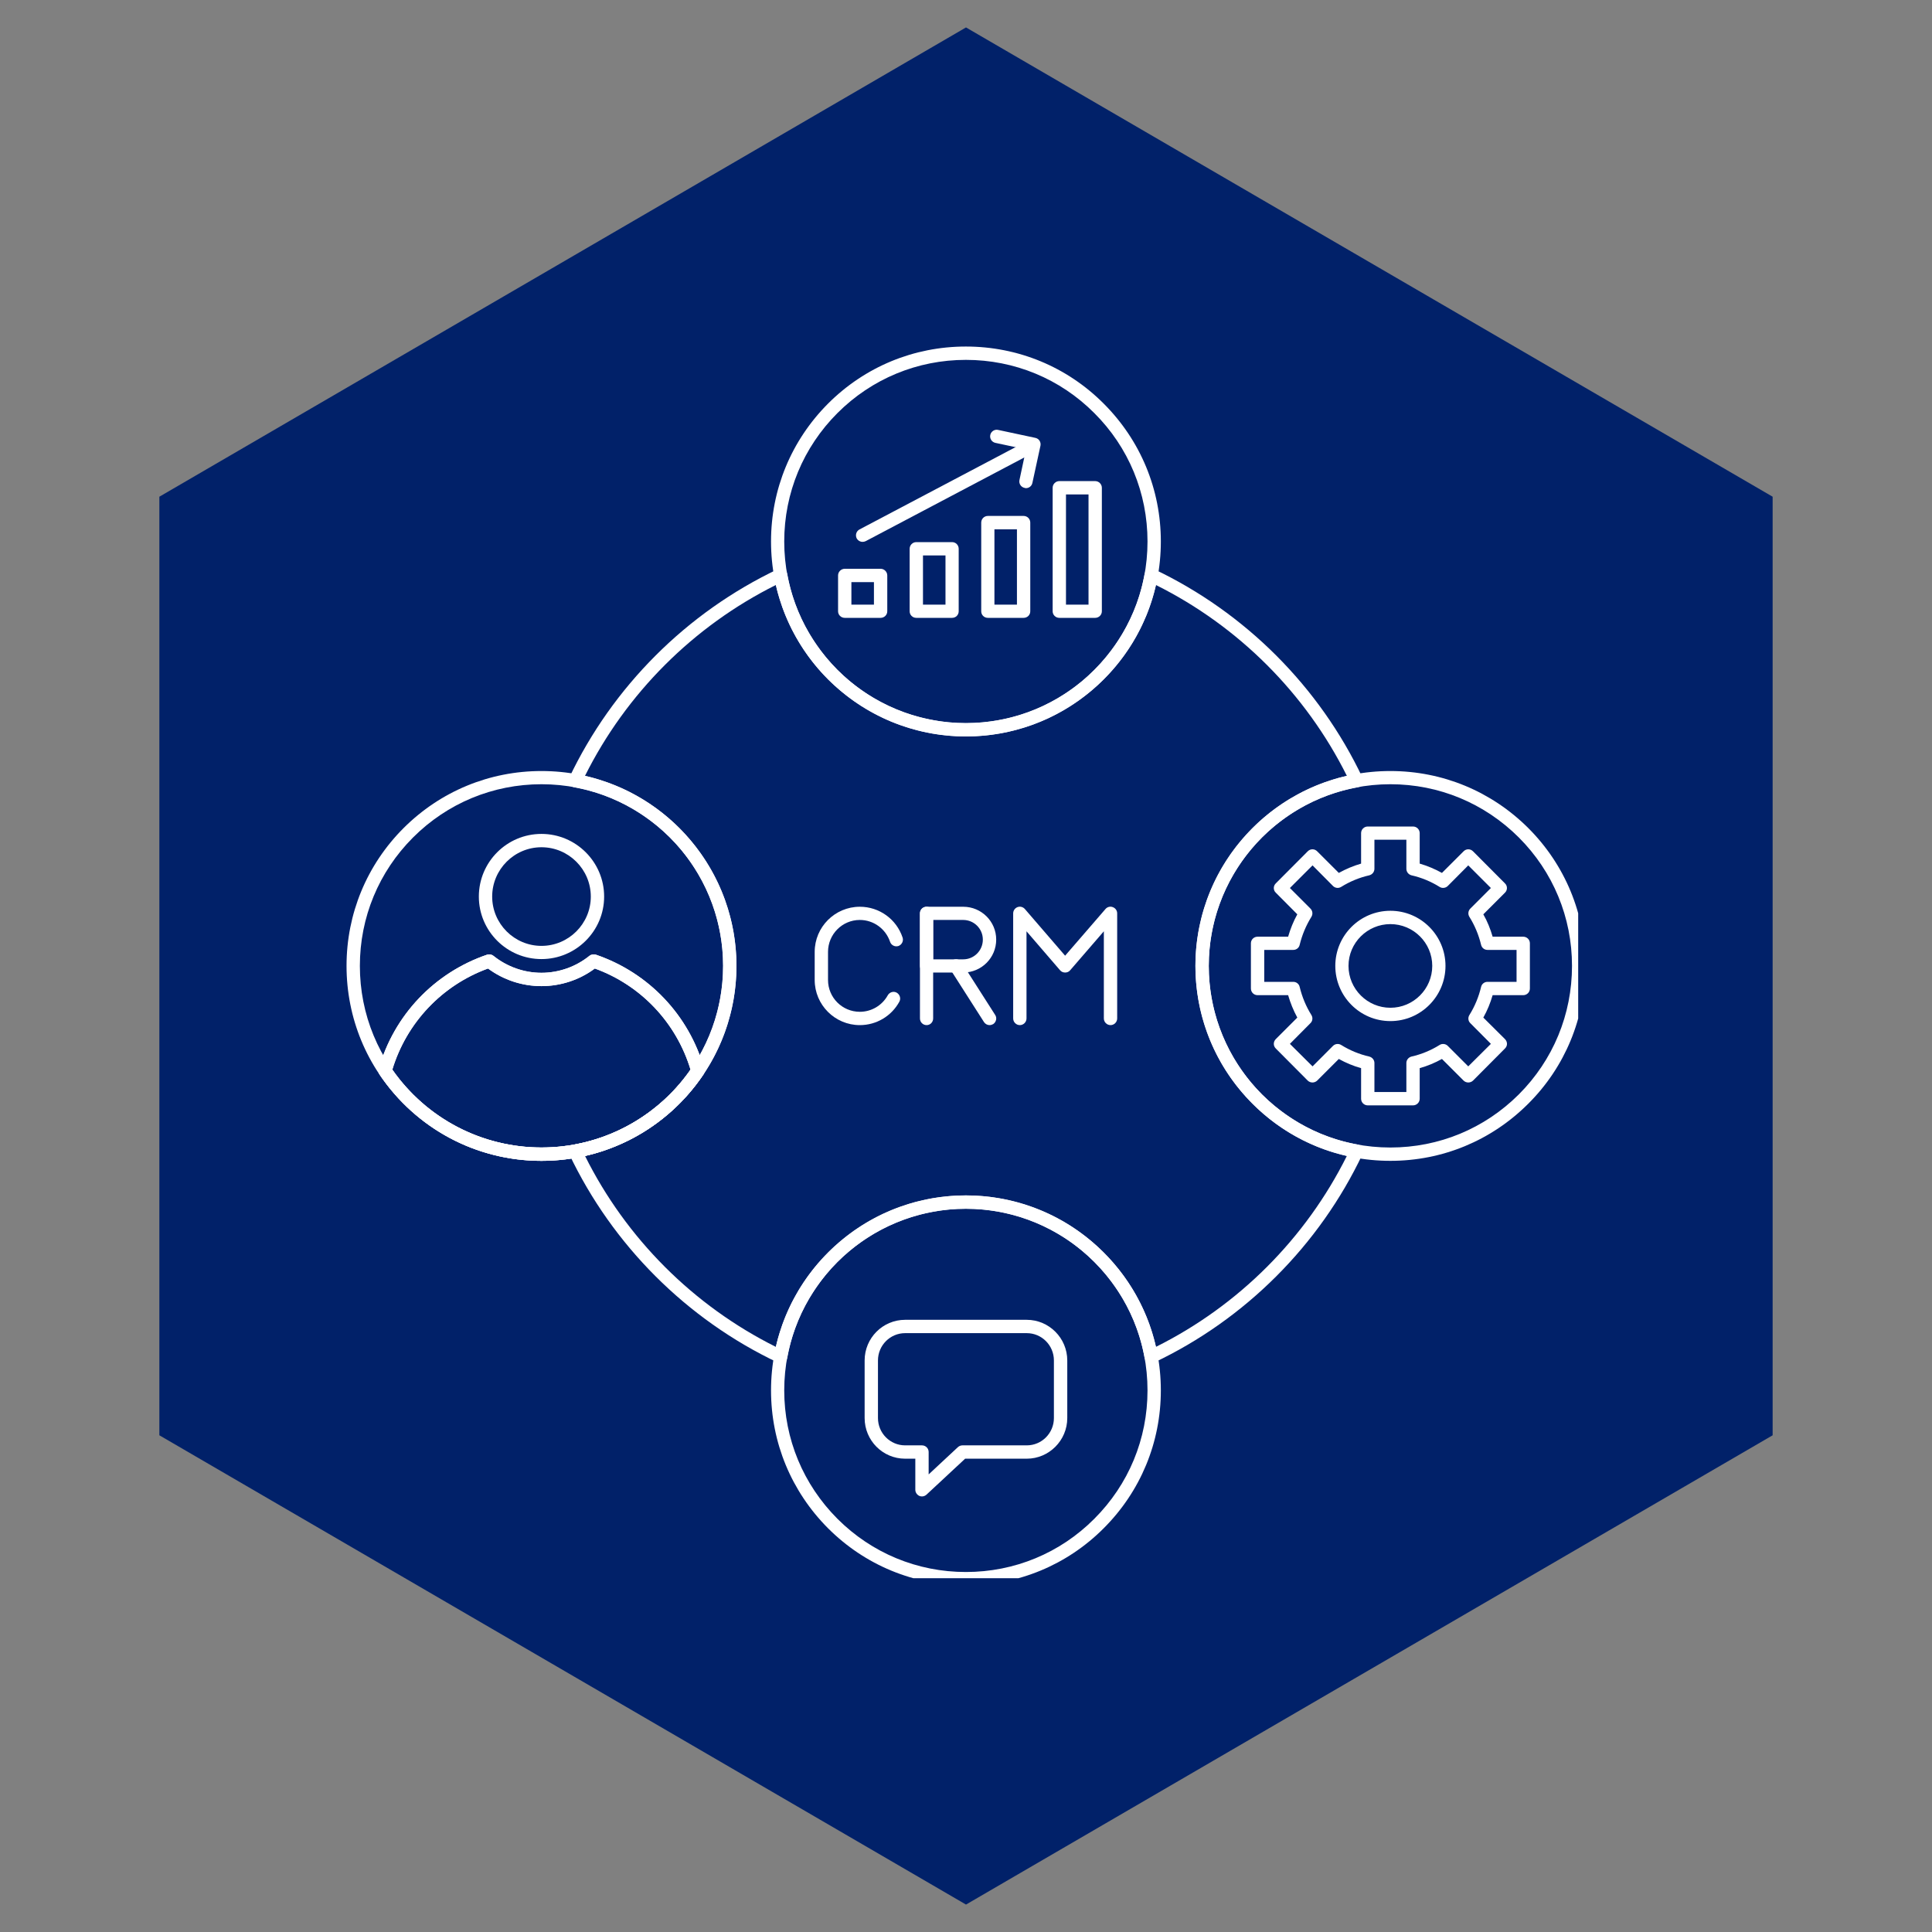 <svg xmlns="http://www.w3.org/2000/svg" xmlns:xlink="http://www.w3.org/1999/xlink" width="80" zoomAndPan="magnify" viewBox="0 0 60 60" height="80" preserveAspectRatio="xMidYMid meet" version="1.0"><rect x="0" y="0" width="60" height="60" fill="#808080" stroke="none"/><defs><clipPath id="4a57132ff0"><path d="M 4.949 0.852 L 55.051 0.852 L 55.051 59.168 L 4.949 59.168 Z M 4.949 0.852 " clip-rule="nonzero"/></clipPath><clipPath id="614f4c8f8e"><path d="M 30 0.852 L 55.051 15.426 L 55.051 44.574 L 30 59.148 L 4.949 44.574 L 4.949 15.426 Z M 30 0.852 " clip-rule="nonzero"/></clipPath><clipPath id="f7db36c488"><path d="M 23 10.762 L 37 10.762 L 37 23 L 23 23 Z M 23 10.762 " clip-rule="nonzero"/></clipPath><clipPath id="b0d2bbeb91"><path d="M 23 37 L 37 37 L 37 49.012 L 23 49.012 Z M 23 37 " clip-rule="nonzero"/></clipPath><clipPath id="660a55c50d"><path d="M 37 23 L 49.012 23 L 49.012 37 L 37 37 Z M 37 23 " clip-rule="nonzero"/></clipPath><clipPath id="d59bd94007"><path d="M 10.762 23 L 23 23 L 23 37 L 10.762 37 Z M 10.762 23 " clip-rule="nonzero"/></clipPath></defs><g clip-path="url(#4a57132ff0)"><g clip-path="url(#614f4c8f8e)"><path fill="#012169" d="M 4.949 0.852 L 55.051 0.852 L 55.051 59.168 L 4.949 59.168 Z M 4.949 0.852 " fill-opacity="1" fill-rule="nonzero"/></g></g><path fill="#ffffff" d="M 26.703 31.836 C 25.93 31.836 25.301 31.207 25.301 30.434 L 25.301 29.562 C 25.301 28.789 25.93 28.16 26.703 28.16 C 27.305 28.16 27.84 28.543 28.031 29.117 C 28.066 29.223 28.008 29.34 27.902 29.379 C 27.793 29.414 27.676 29.355 27.641 29.246 C 27.504 28.844 27.129 28.57 26.703 28.57 C 26.156 28.57 25.715 29.016 25.715 29.562 L 25.715 30.434 C 25.715 30.98 26.156 31.422 26.703 31.422 C 27.062 31.422 27.395 31.227 27.57 30.91 C 27.625 30.812 27.75 30.773 27.848 30.828 C 27.949 30.887 27.984 31.012 27.93 31.109 C 27.684 31.559 27.215 31.836 26.703 31.836 Z M 26.703 31.836 " fill-opacity="1" fill-rule="nonzero"/><path fill="#ffffff" d="M 34.488 31.836 C 34.375 31.836 34.281 31.742 34.281 31.629 L 34.281 28.922 L 33.234 30.133 C 33.195 30.18 33.141 30.203 33.078 30.203 C 33.02 30.203 32.961 30.18 32.922 30.133 L 31.879 28.922 L 31.879 31.629 C 31.879 31.742 31.785 31.836 31.672 31.836 C 31.559 31.836 31.465 31.742 31.465 31.629 L 31.465 28.367 C 31.465 28.277 31.52 28.203 31.598 28.172 C 31.68 28.141 31.77 28.164 31.828 28.23 L 33.078 29.68 L 34.332 28.23 C 34.387 28.164 34.48 28.141 34.559 28.172 C 34.641 28.203 34.695 28.277 34.695 28.367 L 34.695 31.629 C 34.695 31.742 34.602 31.836 34.488 31.836 Z M 34.488 31.836 " fill-opacity="1" fill-rule="nonzero"/><path fill="#ffffff" d="M 28.777 31.836 C 28.66 31.836 28.57 31.742 28.57 31.629 L 28.57 28.367 C 28.57 28.25 28.66 28.16 28.777 28.16 C 28.891 28.16 28.98 28.25 28.98 28.367 L 28.98 31.629 C 28.98 31.742 28.891 31.836 28.777 31.836 Z M 28.777 31.836 " fill-opacity="1" fill-rule="nonzero"/><path fill="#ffffff" d="M 30.73 31.836 C 30.664 31.836 30.598 31.801 30.559 31.742 L 29.516 30.109 C 29.453 30.012 29.484 29.887 29.578 29.824 C 29.676 29.762 29.805 29.789 29.863 29.887 L 30.906 31.52 C 30.969 31.613 30.938 31.742 30.844 31.805 C 30.809 31.824 30.77 31.836 30.73 31.836 Z M 30.73 31.836 " fill-opacity="1" fill-rule="nonzero"/><path fill="#ffffff" d="M 29.914 30.203 L 28.777 30.203 C 28.66 30.203 28.57 30.113 28.57 29.996 L 28.57 28.367 C 28.57 28.25 28.66 28.16 28.777 28.16 L 29.914 28.16 C 30.48 28.16 30.938 28.617 30.938 29.18 C 30.938 29.746 30.48 30.203 29.914 30.203 Z M 28.98 29.793 L 29.914 29.793 C 30.25 29.793 30.523 29.52 30.523 29.18 C 30.523 28.844 30.25 28.57 29.914 28.57 L 28.98 28.57 Z M 28.98 29.793 " fill-opacity="1" fill-rule="nonzero"/><g clip-path="url(#f7db36c488)"><path fill="#ffffff" d="M 29.996 22.871 C 28.379 22.871 26.859 22.238 25.715 21.098 C 24.574 19.953 23.945 18.434 23.945 16.816 C 23.945 15.199 24.574 13.68 25.715 12.535 C 26.859 11.391 28.379 10.762 29.996 10.762 C 31.613 10.762 33.137 11.391 34.277 12.535 C 35.422 13.68 36.051 15.199 36.051 16.816 C 36.051 18.434 35.422 19.953 34.277 21.098 C 33.137 22.238 31.613 22.871 29.996 22.871 Z M 29.996 11.176 C 28.492 11.176 27.074 11.762 26.008 12.828 C 24.945 13.891 24.355 15.309 24.355 16.816 C 24.355 18.324 24.945 19.738 26.008 20.805 C 27.074 21.871 28.492 22.457 29.996 22.457 C 31.504 22.457 32.922 21.871 33.984 20.805 C 35.051 19.738 35.637 18.324 35.637 16.816 C 35.637 15.309 35.051 13.891 33.984 12.828 C 32.922 11.762 31.504 11.176 29.996 11.176 Z M 29.996 11.176 " fill-opacity="1" fill-rule="nonzero"/></g><g clip-path="url(#b0d2bbeb91)"><path fill="#ffffff" d="M 29.996 49.234 C 28.379 49.234 26.859 48.605 25.715 47.461 C 24.574 46.316 23.945 44.797 23.945 43.18 C 23.945 41.562 24.574 40.043 25.715 38.898 C 26.859 37.754 28.379 37.125 29.996 37.125 C 31.613 37.125 33.137 37.754 34.277 38.898 C 35.422 40.043 36.051 41.562 36.051 43.18 C 36.051 44.797 35.422 46.316 34.277 47.461 C 33.137 48.605 31.613 49.234 29.996 49.234 Z M 29.996 37.539 C 28.492 37.539 27.074 38.125 26.008 39.191 C 24.945 40.258 24.355 41.672 24.355 43.18 C 24.355 44.688 24.945 46.102 26.008 47.168 C 27.074 48.234 28.492 48.82 29.996 48.82 C 31.504 48.82 32.922 48.234 33.984 47.168 C 35.051 46.102 35.637 44.688 35.637 43.18 C 35.637 41.672 35.051 40.258 33.984 39.191 C 32.922 38.125 31.504 37.539 29.996 37.539 Z M 29.996 37.539 " fill-opacity="1" fill-rule="nonzero"/></g><g clip-path="url(#660a55c50d)"><path fill="#ffffff" d="M 43.18 36.051 C 41.562 36.051 40.043 35.422 38.898 34.277 C 37.754 33.137 37.125 31.613 37.125 29.996 C 37.125 28.379 37.754 26.859 38.898 25.715 C 40.043 24.574 41.562 23.945 43.18 23.945 C 44.797 23.945 46.316 24.574 47.461 25.715 C 48.605 26.859 49.234 28.379 49.234 29.996 C 49.234 31.613 48.605 33.137 47.461 34.277 C 46.316 35.422 44.797 36.051 43.18 36.051 Z M 43.18 24.355 C 41.672 24.355 40.258 24.945 39.191 26.008 C 38.125 27.074 37.539 28.492 37.539 29.996 C 37.539 31.504 38.125 32.922 39.191 33.988 C 40.258 35.051 41.672 35.637 43.18 35.637 C 44.688 35.637 46.102 35.051 47.168 33.988 C 48.234 32.922 48.82 31.504 48.82 29.996 C 48.82 28.492 48.234 27.074 47.168 26.008 C 46.102 24.945 44.688 24.355 43.18 24.355 Z M 43.18 24.355 " fill-opacity="1" fill-rule="nonzero"/></g><g clip-path="url(#d59bd94007)"><path fill="#ffffff" d="M 16.816 36.051 C 15.199 36.051 13.68 35.422 12.535 34.277 C 11.391 33.137 10.762 31.613 10.762 29.996 C 10.762 28.379 11.391 26.859 12.535 25.715 C 13.68 24.574 15.199 23.945 16.816 23.945 C 18.434 23.945 19.953 24.574 21.098 25.715 C 22.238 26.859 22.871 28.379 22.871 29.996 C 22.871 31.613 22.238 33.137 21.098 34.277 C 19.953 35.422 18.434 36.051 16.816 36.051 Z M 16.816 24.355 C 15.309 24.355 13.891 24.945 12.828 26.008 C 11.762 27.074 11.176 28.492 11.176 29.996 C 11.176 31.504 11.762 32.922 12.828 33.988 C 13.891 35.051 15.309 35.637 16.816 35.637 C 18.324 35.637 19.738 35.051 20.805 33.988 C 21.871 32.922 22.457 31.504 22.457 29.996 C 22.457 28.492 21.871 27.074 20.805 26.008 C 19.738 24.945 18.324 24.355 16.816 24.355 Z M 16.816 24.355 " fill-opacity="1" fill-rule="nonzero"/></g><path fill="#ffffff" d="M 27.348 19.188 L 26.234 19.188 C 26.121 19.188 26.027 19.098 26.027 18.984 L 26.027 17.871 C 26.027 17.758 26.121 17.664 26.234 17.664 L 27.348 17.664 C 27.461 17.664 27.555 17.758 27.555 17.871 L 27.555 18.984 C 27.555 19.098 27.461 19.188 27.348 19.188 Z M 26.441 18.777 L 27.141 18.777 L 27.141 18.078 L 26.441 18.078 Z M 26.441 18.777 " fill-opacity="1" fill-rule="nonzero"/><path fill="#ffffff" d="M 29.566 19.188 L 28.457 19.188 C 28.34 19.188 28.25 19.098 28.25 18.984 L 28.25 17.043 C 28.25 16.93 28.34 16.836 28.457 16.836 L 29.566 16.836 C 29.684 16.836 29.773 16.93 29.773 17.043 L 29.773 18.984 C 29.773 19.098 29.684 19.188 29.566 19.188 Z M 28.664 18.777 L 29.363 18.777 L 29.363 17.25 L 28.664 17.25 Z M 28.664 18.777 " fill-opacity="1" fill-rule="nonzero"/><path fill="#ffffff" d="M 31.789 19.188 L 30.68 19.188 C 30.562 19.188 30.473 19.098 30.473 18.984 L 30.473 16.23 C 30.473 16.117 30.562 16.023 30.68 16.023 L 31.789 16.023 C 31.906 16.023 31.996 16.117 31.996 16.23 L 31.996 18.984 C 31.996 19.098 31.906 19.188 31.789 19.188 Z M 30.883 18.777 L 31.582 18.777 L 31.582 16.438 L 30.883 16.438 Z M 30.883 18.777 " fill-opacity="1" fill-rule="nonzero"/><path fill="#ffffff" d="M 34.012 19.188 L 32.898 19.188 C 32.785 19.188 32.691 19.098 32.691 18.984 L 32.691 15.148 C 32.691 15.035 32.785 14.941 32.898 14.941 L 34.012 14.941 C 34.125 14.941 34.219 15.035 34.219 15.148 L 34.219 18.984 C 34.219 19.098 34.125 19.188 34.012 19.188 Z M 33.105 18.777 L 33.805 18.777 L 33.805 15.355 L 33.105 15.355 Z M 33.105 18.777 " fill-opacity="1" fill-rule="nonzero"/><path fill="#ffffff" d="M 26.789 16.828 C 26.715 16.828 26.645 16.789 26.605 16.719 C 26.555 16.617 26.594 16.492 26.695 16.441 L 31.961 13.664 C 32.062 13.609 32.188 13.648 32.238 13.75 C 32.293 13.852 32.254 13.977 32.152 14.027 L 26.887 16.805 C 26.855 16.82 26.824 16.828 26.789 16.828 Z M 26.789 16.828 " fill-opacity="1" fill-rule="nonzero"/><path fill="#ffffff" d="M 31.863 15.16 C 31.848 15.16 31.832 15.156 31.82 15.152 C 31.707 15.129 31.637 15.02 31.66 14.91 L 31.863 13.957 L 30.914 13.754 C 30.801 13.73 30.73 13.621 30.754 13.508 C 30.777 13.398 30.891 13.324 31 13.352 L 32.152 13.598 C 32.266 13.621 32.336 13.73 32.312 13.844 L 32.062 14.996 C 32.043 15.094 31.957 15.16 31.863 15.16 Z M 31.863 15.16 " fill-opacity="1" fill-rule="nonzero"/><path fill="#ffffff" d="M 16.816 29.785 C 15.742 29.785 14.871 28.914 14.871 27.844 C 14.871 26.77 15.742 25.898 16.816 25.898 C 17.887 25.898 18.762 26.77 18.762 27.844 C 18.762 28.914 17.887 29.785 16.816 29.785 Z M 16.816 26.312 C 15.973 26.312 15.285 27 15.285 27.844 C 15.285 28.688 15.973 29.375 16.816 29.375 C 17.66 29.375 18.348 28.688 18.348 27.844 C 18.348 27 17.66 26.312 16.816 26.312 Z M 16.816 26.312 " fill-opacity="1" fill-rule="nonzero"/><path fill="#ffffff" d="M 16.816 36.051 C 14.797 36.051 12.918 35.051 11.789 33.371 C 11.754 33.32 11.742 33.258 11.762 33.199 C 12.23 31.531 13.488 30.207 15.129 29.648 C 15.195 29.629 15.27 29.641 15.324 29.684 C 15.746 30.023 16.273 30.211 16.816 30.211 C 17.355 30.211 17.887 30.023 18.305 29.684 C 18.359 29.641 18.434 29.629 18.504 29.648 C 20.145 30.207 21.402 31.531 21.871 33.199 C 21.887 33.258 21.879 33.32 21.844 33.371 C 20.715 35.051 18.836 36.051 16.816 36.051 Z M 12.184 33.219 C 13.242 34.734 14.965 35.637 16.816 35.637 C 18.664 35.637 20.391 34.734 21.445 33.219 C 21.004 31.762 19.906 30.598 18.473 30.078 C 17.996 30.434 17.41 30.625 16.816 30.625 C 16.219 30.625 15.637 30.434 15.156 30.078 C 13.727 30.598 12.625 31.762 12.184 33.219 Z M 12.184 33.219 " fill-opacity="1" fill-rule="nonzero"/><path fill="#ffffff" d="M 35.75 42.34 C 35.719 42.34 35.688 42.332 35.656 42.316 C 35.602 42.285 35.559 42.23 35.547 42.168 C 35.316 40.887 34.637 39.711 33.633 38.867 C 32.617 38.012 31.328 37.539 29.996 37.539 C 28.668 37.539 27.379 38.012 26.363 38.867 C 25.359 39.711 24.68 40.887 24.449 42.168 C 24.438 42.23 24.395 42.285 24.34 42.316 C 24.281 42.344 24.215 42.348 24.156 42.316 C 21.324 40.973 19.023 38.672 17.676 35.84 C 17.648 35.781 17.652 35.715 17.68 35.656 C 17.711 35.602 17.766 35.559 17.828 35.547 C 19.109 35.316 20.281 34.637 21.129 33.633 C 21.984 32.617 22.457 31.328 22.457 29.996 C 22.457 28.668 21.984 27.379 21.129 26.363 C 20.281 25.359 19.109 24.68 17.828 24.449 C 17.766 24.438 17.711 24.395 17.68 24.34 C 17.652 24.281 17.648 24.215 17.676 24.156 C 19.023 21.324 21.324 19.023 24.156 17.676 C 24.215 17.648 24.281 17.652 24.34 17.68 C 24.395 17.711 24.438 17.766 24.449 17.828 C 24.68 19.109 25.359 20.281 26.363 21.129 C 27.379 21.984 28.668 22.457 29.996 22.457 C 31.328 22.457 32.617 21.984 33.633 21.129 C 34.637 20.281 35.316 19.109 35.547 17.828 C 35.559 17.766 35.602 17.711 35.656 17.68 C 35.715 17.652 35.781 17.648 35.84 17.676 C 38.672 19.023 40.973 21.324 42.316 24.156 C 42.348 24.215 42.344 24.281 42.316 24.34 C 42.285 24.395 42.23 24.438 42.168 24.449 C 40.887 24.68 39.711 25.359 38.867 26.363 C 38.012 27.379 37.539 28.668 37.539 29.996 C 37.539 31.328 38.012 32.617 38.867 33.633 C 39.711 34.637 40.887 35.316 42.168 35.547 C 42.23 35.559 42.285 35.602 42.316 35.656 C 42.344 35.715 42.348 35.781 42.316 35.84 C 40.973 38.672 38.672 40.973 35.84 42.316 C 35.812 42.332 35.781 42.34 35.75 42.34 Z M 29.996 37.125 C 31.426 37.125 32.809 37.633 33.898 38.551 C 34.906 39.398 35.609 40.555 35.898 41.828 C 38.461 40.551 40.551 38.461 41.828 35.898 C 40.555 35.609 39.398 34.906 38.551 33.898 C 37.633 32.809 37.125 31.426 37.125 29.996 C 37.125 28.57 37.633 27.184 38.551 26.098 C 39.398 25.09 40.555 24.387 41.828 24.094 C 40.551 21.535 38.461 19.445 35.898 18.168 C 35.609 19.441 34.906 20.598 33.898 21.445 C 32.809 22.363 31.426 22.871 29.996 22.871 C 28.57 22.871 27.184 22.363 26.098 21.445 C 25.09 20.598 24.387 19.441 24.094 18.168 C 21.535 19.445 19.445 21.535 18.168 24.094 C 19.441 24.387 20.598 25.09 21.445 26.098 C 22.363 27.184 22.871 28.57 22.871 29.996 C 22.871 31.426 22.363 32.809 21.445 33.898 C 20.598 34.906 19.441 35.609 18.168 35.898 C 19.445 38.461 21.535 40.551 24.094 41.828 C 24.387 40.555 25.09 39.398 26.098 38.551 C 27.184 37.633 28.57 37.125 29.996 37.125 Z M 29.996 37.125 " fill-opacity="1" fill-rule="nonzero"/><path fill="#ffffff" d="M 16.816 36.051 C 14.797 36.051 12.918 35.051 11.789 33.371 C 11.754 33.32 11.742 33.258 11.762 33.199 C 12.23 31.531 13.488 30.207 15.129 29.648 C 15.195 29.629 15.27 29.641 15.324 29.684 C 15.746 30.023 16.273 30.211 16.816 30.211 C 17.355 30.211 17.887 30.023 18.305 29.684 C 18.359 29.641 18.434 29.629 18.504 29.648 C 20.145 30.207 21.402 31.531 21.871 33.199 C 21.887 33.258 21.879 33.32 21.844 33.371 C 20.715 35.051 18.836 36.051 16.816 36.051 Z M 12.184 33.219 C 13.242 34.734 14.965 35.637 16.816 35.637 C 18.664 35.637 20.391 34.734 21.445 33.219 C 21.004 31.762 19.906 30.598 18.473 30.078 C 17.996 30.434 17.41 30.625 16.816 30.625 C 16.219 30.625 15.637 30.434 15.156 30.078 C 13.727 30.598 12.625 31.762 12.184 33.219 Z M 12.184 33.219 " fill-opacity="1" fill-rule="nonzero"/><path fill="#ffffff" d="M 28.633 46.473 C 28.605 46.473 28.578 46.469 28.551 46.457 C 28.477 46.422 28.426 46.348 28.426 46.266 L 28.426 45.301 L 28.109 45.301 C 27.414 45.301 26.852 44.734 26.852 44.039 L 26.852 42.25 C 26.852 41.555 27.414 40.988 28.109 40.988 L 31.887 40.988 C 32.578 40.988 33.145 41.555 33.145 42.25 L 33.145 44.039 C 33.145 44.734 32.578 45.301 31.887 45.301 L 29.973 45.301 L 28.773 46.418 C 28.734 46.453 28.684 46.473 28.633 46.473 Z M 28.109 41.402 C 27.645 41.402 27.266 41.781 27.266 42.25 L 27.266 44.039 C 27.266 44.508 27.645 44.887 28.109 44.887 L 28.633 44.887 C 28.746 44.887 28.84 44.977 28.84 45.094 L 28.84 45.789 L 29.75 44.941 C 29.789 44.906 29.84 44.887 29.891 44.887 L 31.887 44.887 C 32.352 44.887 32.73 44.508 32.73 44.039 L 32.73 42.25 C 32.73 41.781 32.352 41.402 31.887 41.402 Z M 28.109 41.402 " fill-opacity="1" fill-rule="nonzero"/><path fill="#ffffff" d="M 43.883 34.328 L 42.477 34.328 C 42.363 34.328 42.27 34.238 42.27 34.121 L 42.27 33.172 C 42.027 33.105 41.797 33.008 41.578 32.887 L 40.906 33.559 C 40.824 33.637 40.695 33.637 40.613 33.559 L 39.621 32.562 C 39.582 32.523 39.559 32.473 39.559 32.418 C 39.559 32.363 39.582 32.309 39.621 32.27 L 40.289 31.602 C 40.168 31.379 40.074 31.148 40.004 30.906 L 39.055 30.906 C 38.941 30.906 38.848 30.816 38.848 30.699 L 38.848 29.293 C 38.848 29.18 38.941 29.09 39.055 29.09 L 40.004 29.09 C 40.074 28.848 40.168 28.613 40.289 28.395 L 39.621 27.723 C 39.582 27.688 39.559 27.633 39.559 27.578 C 39.559 27.523 39.582 27.473 39.621 27.434 L 40.613 26.438 C 40.695 26.355 40.824 26.355 40.906 26.438 L 41.578 27.109 C 41.797 26.988 42.027 26.891 42.27 26.82 L 42.27 25.875 C 42.27 25.758 42.363 25.668 42.477 25.668 L 43.883 25.668 C 43.996 25.668 44.09 25.758 44.09 25.875 L 44.09 26.82 C 44.332 26.891 44.562 26.988 44.781 27.109 L 45.453 26.438 C 45.535 26.355 45.664 26.355 45.746 26.438 L 46.738 27.434 C 46.82 27.512 46.82 27.645 46.738 27.723 L 46.066 28.395 C 46.191 28.613 46.285 28.848 46.355 29.09 L 47.305 29.09 C 47.418 29.09 47.512 29.18 47.512 29.293 L 47.512 30.699 C 47.512 30.816 47.418 30.906 47.305 30.906 L 46.355 30.906 C 46.285 31.148 46.191 31.379 46.066 31.602 L 46.738 32.27 C 46.777 32.309 46.801 32.363 46.801 32.418 C 46.801 32.473 46.777 32.523 46.738 32.562 L 45.746 33.559 C 45.664 33.637 45.535 33.637 45.453 33.559 L 44.781 32.887 C 44.562 33.008 44.332 33.105 44.09 33.172 L 44.09 34.121 C 44.09 34.238 43.996 34.328 43.883 34.328 Z M 42.684 33.914 L 43.676 33.914 L 43.676 33.012 C 43.676 32.918 43.742 32.836 43.836 32.812 C 44.145 32.742 44.438 32.621 44.707 32.453 C 44.785 32.402 44.895 32.414 44.961 32.48 L 45.598 33.117 L 46.301 32.418 L 45.664 31.777 C 45.594 31.711 45.582 31.605 45.633 31.523 C 45.801 31.254 45.922 30.961 45.996 30.652 C 46.016 30.559 46.098 30.492 46.195 30.492 L 47.098 30.492 L 47.098 29.5 L 46.195 29.5 C 46.098 29.5 46.016 29.434 45.996 29.34 C 45.922 29.035 45.801 28.742 45.633 28.473 C 45.582 28.391 45.594 28.285 45.664 28.215 L 46.301 27.578 L 45.598 26.875 L 44.961 27.516 C 44.895 27.582 44.785 27.594 44.707 27.543 C 44.438 27.375 44.145 27.254 43.836 27.184 C 43.742 27.16 43.676 27.078 43.676 26.98 L 43.676 26.078 L 42.684 26.078 L 42.684 26.98 C 42.684 27.078 42.617 27.16 42.523 27.184 C 42.215 27.254 41.922 27.375 41.652 27.543 C 41.57 27.594 41.465 27.582 41.398 27.516 L 40.762 26.875 L 40.059 27.578 L 40.695 28.215 C 40.766 28.285 40.777 28.391 40.727 28.473 C 40.559 28.742 40.438 29.035 40.363 29.34 C 40.344 29.434 40.262 29.5 40.164 29.5 L 39.262 29.5 L 39.262 30.492 L 40.164 30.492 C 40.262 30.492 40.344 30.559 40.363 30.652 C 40.438 30.961 40.559 31.254 40.727 31.523 C 40.777 31.605 40.766 31.711 40.695 31.777 L 40.059 32.418 L 40.762 33.117 L 41.398 32.48 C 41.465 32.414 41.57 32.402 41.652 32.453 C 41.922 32.621 42.215 32.742 42.523 32.812 C 42.617 32.836 42.684 32.918 42.684 33.012 Z M 42.684 33.914 " fill-opacity="1" fill-rule="nonzero"/><path fill="#ffffff" d="M 43.18 31.711 C 42.234 31.711 41.469 30.941 41.469 29.996 C 41.469 29.055 42.234 28.285 43.18 28.285 C 44.125 28.285 44.891 29.055 44.891 29.996 C 44.891 30.941 44.125 31.711 43.18 31.711 Z M 43.18 28.699 C 42.465 28.699 41.879 29.281 41.879 29.996 C 41.879 30.715 42.465 31.297 43.18 31.297 C 43.895 31.297 44.48 30.715 44.48 29.996 C 44.48 29.281 43.895 28.699 43.18 28.699 Z M 43.18 28.699 " fill-opacity="1" fill-rule="nonzero"/></svg>